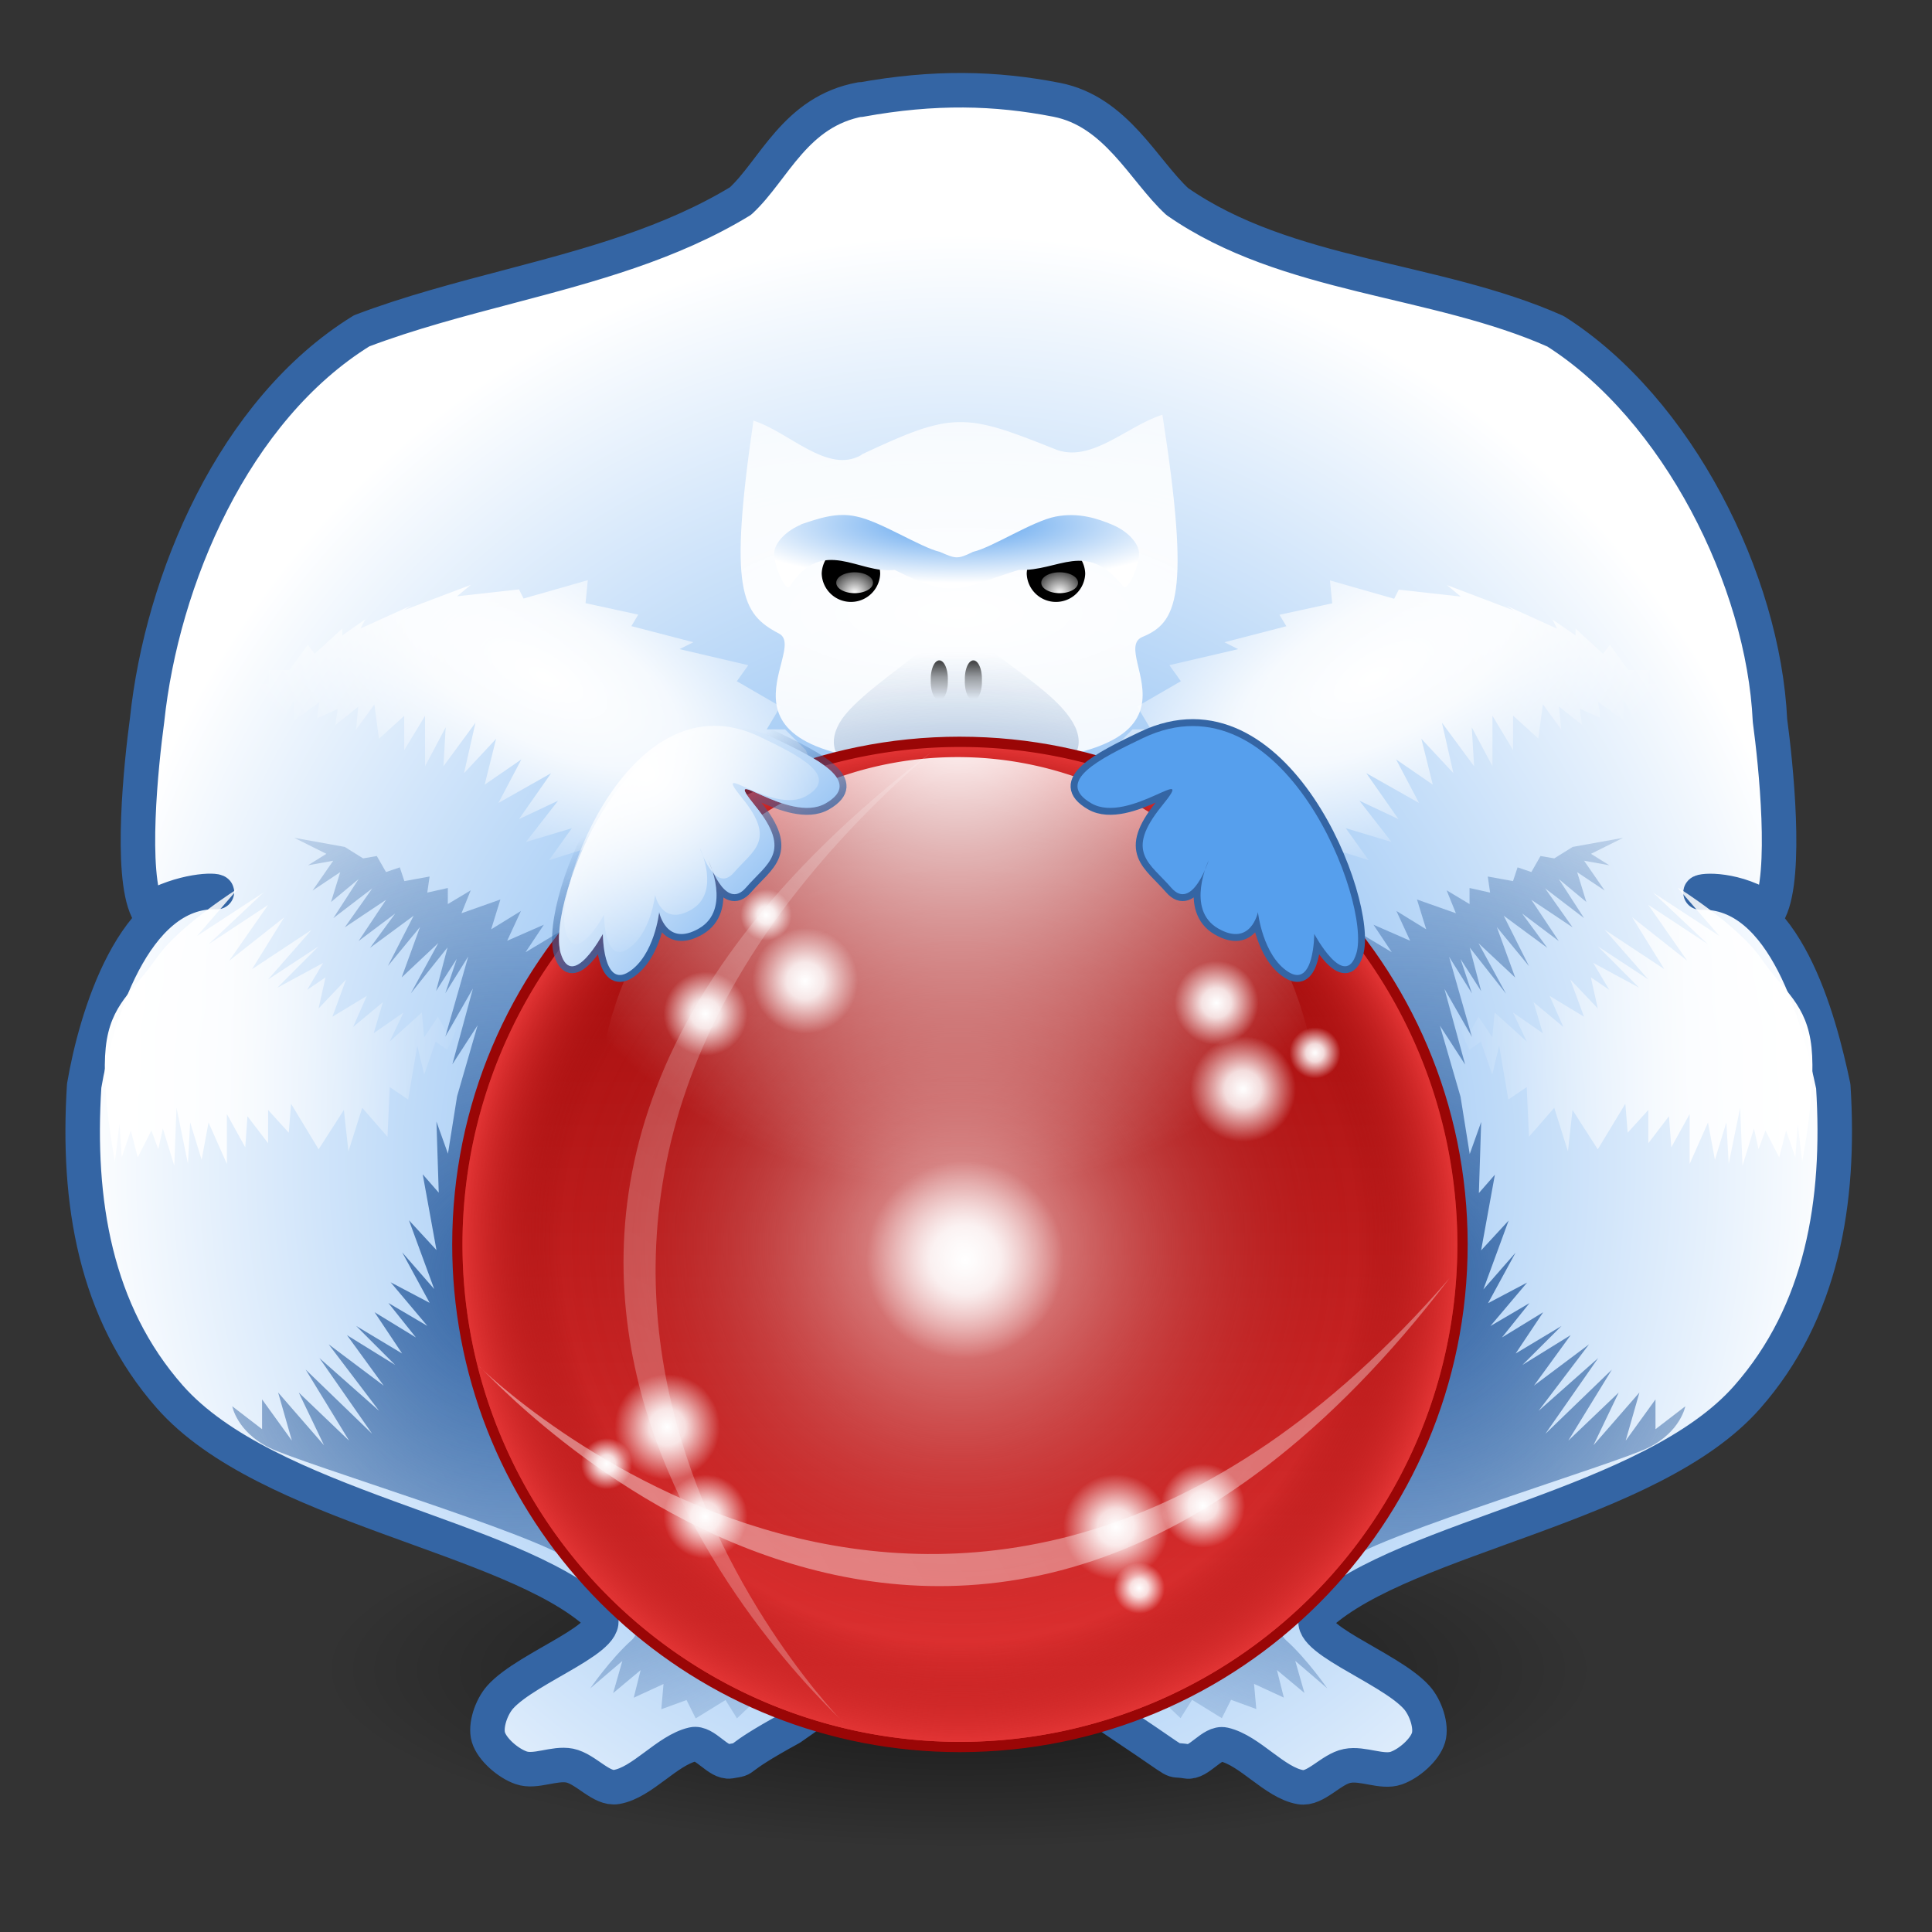 <svg xmlns="http://www.w3.org/2000/svg" xmlns:xlink="http://www.w3.org/1999/xlink" viewBox="-5.5 -6 140 140"><rect x="-5.5" y="-6" width="140" height="140" fill="#333333" stroke="none"/><defs><linearGradient id="a"><stop offset="0" stop-color="#fff"/><stop offset="1" stop-color="#fff" stop-opacity="0"/></linearGradient><linearGradient id="f"><stop offset="0" stop-color="#fff"/><stop offset=".35" stop-color="#fff" stop-opacity=".845"/><stop offset="1" stop-color="#fff" stop-opacity="0"/></linearGradient><linearGradient id="e" xlink:href="#a"/><linearGradient id="d"><stop offset="0" stop-color="#fff" stop-opacity=".701"/><stop offset=".8" stop-color="#9a0606" stop-opacity="0"/><stop offset="1" stop-color="#e23434"/></linearGradient><linearGradient id="c"><stop offset="0" stop-color="#e23434"/><stop offset="1" stop-color="#9a0606"/></linearGradient><linearGradient id="g"><stop offset="0" stop-color="#3465a4"/><stop offset="1" stop-color="#3465a4" stop-opacity="0"/></linearGradient><linearGradient id="h"><stop offset="0" stop-color="#569fed"/><stop offset="1" stop-color="#fff"/></linearGradient><linearGradient id="b"><stop offset="0" stop-opacity=".706"/><stop offset=".4" stop-opacity=".353"/><stop offset="1" stop-opacity="0"/></linearGradient><radialGradient id="i" cx="65.33" cy="63.501" r="57.351" fx="65.579" fy="64.691" xlink:href="#b" gradientUnits="userSpaceOnUse"/><linearGradient id="x" x1="60.812" x2="428.628" y1="222.161" y2="222.161" xlink:href="#c" gradientUnits="userSpaceOnUse"/><radialGradient id="y" cx="244.72" cy="222.161" r="183.908" fx="244.72" fy="222.161" xlink:href="#d" gradientUnits="userSpaceOnUse"/><radialGradient id="z" cx="49.71" cy="222.161" r="183.908" fx="49.71" fy="222.161" xlink:href="#e" gradientUnits="userSpaceOnUse" gradientTransform="translate(-33.89 -78.63) scale(1.354)"/><radialGradient id="A" cx="69.945" cy="222.161" r="183.908" fx="69.945" fy="222.161" xlink:href="#e" gradientUnits="userSpaceOnUse" gradientTransform="translate(-33.89 -78.63) scale(1.354)"/><linearGradient id="B" x1="98" x2="420" y1="240.92" y2="240.92" xlink:href="#e" gradientUnits="userSpaceOnUse" gradientTransform="matrix(.543 -.94 .94 .543 -156.67 314.83)"/><linearGradient id="C" x1="98" x2="420" y1="240.92" y2="240.92" xlink:href="#e" gradientUnits="userSpaceOnUse" gradientTransform="matrix(-.94 .543 .543 .94 334.225 -173.067)"/><linearGradient id="D" x1="98" x2="420" y1="240.92" y2="240.92" xlink:href="#e" gradientUnits="userSpaceOnUse" gradientTransform="matrix(.94 -.543 -.543 -.94 150.774 625.274)"/><linearGradient id="E" x1="98" x2="420" y1="240.92" y2="240.92" xlink:href="#e" gradientUnits="userSpaceOnUse" gradientTransform="matrix(-.543 .94 -.94 -.543 641.67 131.378)"/><radialGradient id="F" cx="246.353" cy="226.883" r="154.358" fx="246.353" fy="226.883" xlink:href="#e" gradientUnits="userSpaceOnUse" gradientTransform="matrix(1 -.577 .124 .215 -28.136 320.38)"/><radialGradient id="G" cx="246.353" cy="226.883" r="154.358" fx="246.353" fy="226.883" xlink:href="#e" gradientUnits="userSpaceOnUse" gradientTransform="matrix(-.577 -1 .215 -.124 339.848 501.37)"/><radialGradient id="H" cx="156.5" cy="148.5" r="19.5" fx="156.5" fy="148.5" xlink:href="#f" gradientUnits="userSpaceOnUse"/><radialGradient id="I" cx="156.5" cy="148.5" r="19.5" fx="156.5" fy="148.5" xlink:href="#f" gradientUnits="userSpaceOnUse"/><radialGradient id="J" cx="156.5" cy="148.5" r="19.5" fx="156.5" fy="148.5" xlink:href="#f" gradientUnits="userSpaceOnUse"/><radialGradient id="K" cx="156.5" cy="148.5" r="19.5" fx="156.5" fy="148.5" xlink:href="#f" gradientUnits="userSpaceOnUse"/><radialGradient id="L" cx="156.5" cy="148.5" r="19.5" fx="156.5" fy="148.5" xlink:href="#f" gradientUnits="userSpaceOnUse"/><radialGradient id="M" cx="156.5" cy="148.5" r="19.5" fx="156.5" fy="148.5" xlink:href="#f" gradientUnits="userSpaceOnUse"/><radialGradient id="N" cx="156.5" cy="148.5" r="19.5" fx="156.5" fy="148.5" xlink:href="#f" gradientUnits="userSpaceOnUse"/><radialGradient id="O" cx="156.5" cy="148.5" r="19.5" fx="156.5" fy="148.5" xlink:href="#f" gradientUnits="userSpaceOnUse"/><radialGradient id="P" cx="156.5" cy="148.5" r="19.5" fx="156.5" fy="148.5" xlink:href="#f" gradientUnits="userSpaceOnUse"/><radialGradient id="Q" cx="156.5" cy="148.5" r="19.5" fx="156.5" fy="148.5" xlink:href="#f" gradientUnits="userSpaceOnUse"/><radialGradient id="R" cx="156.5" cy="148.5" r="19.5" fx="156.5" fy="148.5" xlink:href="#f" gradientUnits="userSpaceOnUse"/><radialGradient id="S" cx="156.5" cy="148.5" r="19.5" fx="156.5" fy="148.5" xlink:href="#f" gradientUnits="userSpaceOnUse"/><radialGradient id="T" cx="156.5" cy="148.5" r="19.5" fx="156.5" fy="148.5" xlink:href="#f" gradientUnits="userSpaceOnUse"/><radialGradient id="u" cx="31.339" cy="39.206" r="21.777" fx="31.339" fy="39.206" xlink:href="#f" gradientUnits="userSpaceOnUse" gradientTransform="matrix(1.26 .664 -.285 .54 5.606 1.063)"/><linearGradient id="U" x1="2.093" x2="28.26" y1="67.325" y2="67.325" xlink:href="#f" gradientUnits="userSpaceOnUse" gradientTransform="matrix(1 0 0 .903 0 7.612)"/><radialGradient id="v" cx="31.335" cy="86.608" r="20.031" fx="31.335" fy="86.608" xlink:href="#g" gradientUnits="userSpaceOnUse" gradientTransform="matrix(2.12 0 0 2.274 -35.106 -110.373)"/><radialGradient id="t" cx="31.339" cy="39.206" r="21.777" fx="31.339" fy="39.206" xlink:href="#f" gradientUnits="userSpaceOnUse" gradientTransform="matrix(-1.26 .664 .285 .54 122.33 1.063)"/><radialGradient id="w" cx="31.335" cy="86.608" r="20.031" fx="31.335" fy="86.608" xlink:href="#g" gradientUnits="userSpaceOnUse" gradientTransform="matrix(-2.12 0 0 2.274 163.043 -110.373)"/><linearGradient id="V" x1="2.093" x2="28.26" y1="67.325" y2="67.325" xlink:href="#f" gradientUnits="userSpaceOnUse" gradientTransform="matrix(-1 0 0 .903 127.937 7.612)"/><radialGradient id="j" cx="64" cy="78.807" r="64" fx="64" fy="78.807" xlink:href="#h" gradientUnits="userSpaceOnUse" gradientTransform="matrix(1 0 0 1.054 0 -4.642)"/><linearGradient id="Y" x1="50.647" x2="37.42" y1="66.346" y2="51.584" xlink:href="#h" gradientUnits="userSpaceOnUse" gradientTransform="matrix(1.023 0 0 1.186 -1.26 -8.683)"/><linearGradient id="X" x1="50.135" x2="45.438" y1="57.793" y2="49.657" xlink:href="#g" gradientUnits="userSpaceOnUse"/><radialGradient id="Z" cx="41.456" cy="49.554" r="9.23" fx="41.456" fy="49.554" xlink:href="#e" gradientUnits="userSpaceOnUse" gradientTransform="matrix(1.71 0 0 1.518 -29.476 -25.074)"/><linearGradient id="aa" x1="50.647" x2="37.42" y1="66.346" y2="51.584" xlink:href="#h" gradientUnits="userSpaceOnUse" gradientTransform="matrix(1.023 0 0 1.186 -1.26 -8.683)"/><linearGradient id="ab" x1="50.135" x2="45.438" y1="57.793" y2="49.657" xlink:href="#g" gradientUnits="userSpaceOnUse"/><linearGradient id="ac" x1="50.647" x2="37.42" y1="66.346" y2="51.584" xlink:href="#h" gradientUnits="userSpaceOnUse" gradientTransform="matrix(1.023 0 0 1.186 -1.26 -8.683)"/><radialGradient id="ad" cx="41.456" cy="49.554" r="9.23" fx="41.456" fy="49.554" xlink:href="#e" gradientUnits="userSpaceOnUse" gradientTransform="matrix(1.71 0 0 1.518 -29.476 -25.074)"/><radialGradient id="k" cx="64" cy="37.533" r="13.463" fx="64" fy="37.533" xlink:href="#f" gradientUnits="userSpaceOnUse" gradientTransform="matrix(7.14 0 0 2.42 -392.966 -52.387)"/><radialGradient id="l" cx="63.516" cy="41.994" r="3.5" fx="63.516" fy="41.994" xlink:href="#g" gradientUnits="userSpaceOnUse" gradientTransform="matrix(10.062 0 0 6.926 -575.1 -225.383)"/><linearGradient id="m" x1="62.906" x2="62.906" y1="44.767" y2="46.88" xlink:href="#b" gradientUnits="userSpaceOnUse"/><linearGradient id="n" x1="62.906" x2="62.906" y1="44.767" y2="46.88" xlink:href="#b" gradientUnits="userSpaceOnUse"/><linearGradient id="o" x1="185.184" x2="185.184" y1="178.868" y2="162.244" xlink:href="#a" gradientUnits="userSpaceOnUse"/><radialGradient id="p" cx="185.184" cy="162.244" r="8.312" fx="185.184" fy="162.244" xlink:href="#a" gradientUnits="userSpaceOnUse" gradientTransform="matrix(1.766 0 0 3.005 -141.838 -325.263)"/><linearGradient id="q" x1="185.184" x2="185.184" y1="178.868" y2="162.244" xlink:href="#a" gradientUnits="userSpaceOnUse"/><radialGradient id="r" cx="185.184" cy="162.244" r="8.312" fx="185.184" fy="162.244" xlink:href="#a" gradientUnits="userSpaceOnUse" gradientTransform="matrix(1.766 0 0 3.005 -141.838 -325.263)"/><radialGradient id="s" cx="64.022" cy="32.37" r="11.159" fx="64.022" fy="32.37" xlink:href="#h" gradientUnits="userSpaceOnUse" gradientTransform="matrix(1.517 0 0 .378 -33.1 19.78)"/><linearGradient id="W" x1="50.647" x2="37.42" y1="66.346" y2="51.584" xlink:href="#h" gradientUnits="userSpaceOnUse" gradientTransform="matrix(1.023 0 0 1.186 -1.26 -8.683)"/></defs><path fill="url(#i)" d="M122.68 63.5a57.35 57.35 0 1 1-114.7 0 57.35 57.35 0 1 1 114.7 0z" transform="matrix(.806 0 0 .227 11.328 100.543)"/><path fill="url(#j)" fill-rule="evenodd" stroke="#3465a4" stroke-width="2.5" d="M56.874 1.2c-4.762.865-6.277 5.127-8.715 7.37-5.07 3.082-10.84 4.633-16.63 6.158-3.66.965-7.33 1.92-10.82 3.244-9.28 5.725-14.48 18.04-15.55 28.206-.43 3.168-1.26 11.11.02 13.755 2.56-1.49 5.01-1.47 5.04-1.292-6.06-.2-8.79 9.16-9.62 14.04-.53 8.39.79 16.38 6.2 22.53 6.994 7.95 24.71 10.05 31.01 15.78 1.674 1.53-5.07 3.75-7.065 5.99-.645.73-1.1 2.07-.854 2.9.264.89 1.44 1.9 2.378 2.22 1.03.36 2.39-.38 3.515-.16 1.174.24 2.29 1.74 3.39 1.55 1.88-.32 3.66-2.66 5.54-3.09.873-.2 1.816 1.37 2.692 1.23 1.482-.25-.19.1 4.403-2.41 18.2-12.567 5.485-12.57 24.326 0 4.356 2.905 2.89 2.163 4.37 2.415.88.15 1.82-1.422 2.694-1.222 1.88.43 3.66 2.77 5.54 3.09 1.094.19 2.21-1.31 3.39-1.54 1.13-.224 2.52.52 3.55.16.932-.325 2.08-1.33 2.34-2.22.242-.824-.21-2.17-.856-2.897-1.996-2.244-8.74-4.468-7.066-5.99 6.305-5.728 24.02-7.83 31.01-15.775 5.42-6.155 6.77-14.14 6.24-22.53-1.023-4.835-3.47-14.234-9.62-14.035.03-.18 2.61-.37 5.01 1.29 1.28-2.65.45-10.59.023-13.76-.473-10.14-6.67-22.573-15.54-28.202-8.74-3.887-19.46-3.87-27.41-9.4-2.44-2.25-4.42-6.535-8.75-7.376-4.406-.86-8.843-.98-14.22 0z" stroke-linecap="round" stroke-linejoin="round"/><path fill="url(#k)" fill-rule="evenodd" d="M56.918 26.943c6.628-3.13 7.482-3.016 13.994-.412 2.607 1.1 5.213-1.65 7.82-2.48 2.058 13.2 1.03 15.07-1.44 16.1-2.72 1.14 7.094 9.22-13.79 9.22-19.55 0-10.205-8.23-12.552-9.46-2.724-1.43-3.656-3.07-1.852-15.43 2.607.83 5.373 3.9 7.82 2.49z"/><path fill="url(#l)" fill-rule="evenodd" d="M62.927 40.285c-.308 0-.698.13-1.2.52-2.674 2.076-5.507 4.046-6.382 5.562-3.91 6.772 20.78 6.71 16.906 0-1.06-1.837-3.7-3.486-6.38-5.562-1.26-.982-1.83-.463-2.09.325-.15-.47-.38-.846-.85-.846z"/><path fill="url(#m)" d="M63.5 45.797a.5 1.08 0 1 1-.996 0 .5 1.08 0 1 1 .997 0z" transform="translate(-15.432 -13.404) scale(1.238)"/><path fill="url(#n)" d="M63.5 45.797a.5 1.08 0 1 1-.996 0 .5 1.08 0 1 1 .997 0z" transform="translate(-12.962 -13.404) scale(1.238)"/><path d="M58.282 35.563a2.12 2.12 0 0 0-4.238 0 2.12 2.12 0 0 0 4.238 0z"/><path fill="url(#o)" d="M193.496 170.556a8.312 8.312 0 1 1-16.623 0 8.312 8.312 0 1 1 16.623 0z" transform="matrix(.1 0 0 -.047 37.598 42.264)"/><path fill="url(#p)" d="M193.496 170.556a8.312 8.312 0 1 1-16.623 0 8.312 8.312 0 1 1 16.623 0z" transform="matrix(.16 0 0 -.09 26.8 51.577)"/><path d="M73.138 35.563a2.12 2.12 0 0 0-4.238 0 2.12 2.12 0 0 0 4.238 0z"/><path fill="url(#q)" d="M193.496 170.556a8.312 8.312 0 1 1-16.623 0 8.312 8.312 0 1 1 16.623 0z" transform="matrix(.1 0 0 -.047 52.454 42.264)"/><path fill="url(#r)" d="M193.496 170.556a8.312 8.312 0 1 1-16.623 0 8.312 8.312 0 1 1 16.623 0z" transform="matrix(.16 0 0 -.09 41.656 51.577)"/><path fill="url(#s)" fill-rule="evenodd" d="M52.544 32.017c-1.003.42-1.806 1.19-1.935 1.935s.78 3.046 1.13 2.52c2.42-3.64 4.94-.863 7.59-1.17 4.38 2.178 4.61 1.357 8.98 0 2.95.108 4.88-2.19 7.56 1.17.39.494 1.29-1.776 1.16-2.52-.13-.744-.93-1.514-1.94-1.935-1.01-.42-2.41-.912-4.09-.584-1.69.328-4.6 2.242-5.99 2.556-1.14.57-1.28.49-2.41 0-1.39-.32-4.34-2.23-6.03-2.56-1.42-.33-2.73.13-4.058.58z"/><path fill="url(#t)" fill-rule="evenodd" d="M117.132 47.044l-.166-2.16-1.995.165.5-1.5h-1.49v-1h-1.49l-1.33-1.83-.5.66-1.99-1.83v.5L107 38.89l.332.666-3.66-1.66.5.33-4.82-1.83.996.833-4.488-.5-.333.66-4.655-1.33.165 1.66-3.823.83.5.83-4.49 1.16 1 .5-4.987 1.16.832 1.164-3.16 1.83.99 1.66h-1.33l-1.5 1.495-1.5 3.49 15.79 10.81V56.5l3.16 1.33-2-2.493 3.16.997-1.66-2.32 3.32 1-2.33-2.99 2.825 1.33-2.326-3.326 3.822 2.16-1.664-3.158 2.66 1.83-.83-3.327 2.323 2.494-.83-3.657 2.33 3.16-.17-2.828 1.5 2.825v-3.66l1.494 2.49v-2.5l1.83 1.66.33-2.49 1.33 1.83-.166-1.66 1.67 1.33-.16-1.17 1.493.668-.165-1.164 1.83 1.33V44.7l1.16 1.83.33-1.16 1.168 1.663.5-1.167 1.83 1.17z"/><path fill="url(#u)" fill-rule="evenodd" d="M10.805 47.044l.166-2.16 2 .165-.5-1.5h1.5v-1h1.5l1.33-1.83.5.66 2-1.83v.5l1.66-1.17-.33.66 3.66-1.66-.5.33 4.828-1.83-.997.83 4.486-.5.33.663 4.656-1.33-.163 1.666 3.82.83-.5.833 4.49 1.167-1 .5 4.984 1.165-.83 1.16 3.156 1.83-.992 1.66h1.33l1.5 1.5 1.5 3.49-15.79 10.81v-6.15l-3.16 1.33 1.995-2.494-3.156 1 1.66-2.323-3.328 1 2.326-2.99-2.83 1.33 2.33-3.328-3.82 2.16 1.664-3.157-2.66 1.83.83-3.325-2.326 2.495.83-3.66-2.323 3.16.165-2.828L25.3 49.53v-3.66l-1.51 2.495v-2.49l-1.83 1.66-.33-2.494-1.33 1.83.16-1.66-1.66 1.33.168-1.16-1.498.67.17-1.163-1.83 1.33v-1.49l-1.16 1.83-.33-1.16-1.16 1.662-.5-1.165-1.83 1.163z"/><path fill="url(#v)" fill-rule="evenodd" d="M33.413 63.834l1.662-2.327-2.494 1.496 1.33-1.995-2.66 1.164 1-2.16-2.16 1.33.67-2.162-2.82.997.67-1.662-1.66.997v-1.164l-1.49.332.17-1.164-1.83.332-.33-.997-1 .34-.666-1.16-.994.17-1.33-.83-3.657-.66 2.325 1.16-1.33.83 1.827-.33-1.494 2.16 2-1.33-.663 2.16 1.996-1.66-1.83 2.83 2.827-2.16-1.997 2.828 2.99-1.996-1.993 2.99 2.66-2-1.83 2.495 3.16-2.33L22.61 64l2.326-2.828-1.33 3.657 2.66-2.5-1.995 3.65 2.66-3.33-.83 3.16 1.5-2.33-.83 2.49 1.66-2.66-1.66 5.81 2-3.49-1.49 5.49 1.83-2.827-1.49 5.153-.662 4.155-.834-2.33.168 5.155-1.162-1.33.997 5.49-1.994-2.16 1.83 4.985-2.32-2.66 1.99 3.66-2.827-1.49 2.66 3.16-2.824-1.662 1.995 2.5-2.995-1.83 1.994 2.99-3.33-1.997 2.826 2.828-3.49-2.16 2.66 3.66-3.99-2.997 3.656 4.82-4.323-3.822 3.82 5.488-4.82-4.656L19.8 98.4l-3.65-3.49 1.83 3.82-3.326-3.825.997 3.49-2.16-2.99v2.16l-2.16-1.66s.334 1.83 2.66 2.993c2.33 1.16 19.45 6.315 21.78 8.143 2.327 1.83 5.984 4.49 4.49 5.82-1.498 1.33-2.994 3.49-2.994 3.49l2.33-1.99-.667 2.328 1.992-1.665-.5 2 2.16-.997-.162 1.83 1.83-.666.664 1.33 2.16-1.33.83 1.33 3.49-3.326-17.95-51.37z"/><path fill="url(#w)" fill-rule="evenodd" d="M94.524 63.834l-1.662-2.327 2.494 1.496-1.33-1.995 2.66 1.164-.997-2.16 2.16 1.33-.67-2.162 2.82.997-.67-1.662 1.66.997v-1.164l1.49.332-.17-1.164 1.83.332.33-.997 1 .34.662-1.16 1 .17 1.33-.83 3.655-.66-2.327 1.16 1.33.83-1.83-.33 1.493 2.16-1.994-1.33.664 2.16-1.994-1.66 1.83 2.83-2.826-2.16 1.995 2.828-2.99-1.996 1.99 2.99-2.66-2 1.83 2.495-3.16-2.33 1.83 3.653-2.33-2.83 1.33 3.657-2.66-2.49 1.996 3.66L101 62.66l.83 3.16-1.496-2.33.83 2.497-1.66-2.66 1.66 5.817-1.994-3.49 1.5 5.49-1.83-2.824 1.496 5.154.666 4.154.83-2.328-.167 5.153 1.16-1.33-.997 5.483 1.993-2.16-1.83 4.99 2.33-2.66-1.99 3.657 2.83-1.494-2.66 3.15 2.83-1.66-1.995 2.49 2.99-1.83-1.995 2.99 3.323-1.996-2.83 2.823 3.494-2.16-2.66 3.66 3.99-2.99-3.657 4.82 4.32-3.826-3.827 5.49 4.82-4.654-3.16 5.15 3.655-3.49-1.83 3.82 3.33-3.82-.996 3.49 2.16-2.99v2.16l2.16-1.66s-.33 1.83-2.66 2.99c-2.328 1.163-19.45 6.316-21.778 8.144-2.326 1.83-5.983 4.49-4.49 5.82s2.99 3.49 2.99 3.49l-2.325-1.995.664 2.323-1.992-1.66.5 1.997-2.16-.997.164 1.825-1.83-.667-.666 1.33-2.16-1.33-.832 1.33-3.49-3.322 17.95-51.37z"/><path fill="#9a0606" stroke="#9a0606" stroke-width="1.493" d="M64.06 48.13c19.908 0 36.046 16.137 36.046 36.045S83.968 120.22 64.06 120.22c-18.79 0-34.22-14.375-35.895-32.73-.1-1.09-.15-2.197-.15-3.315 0-19.908 16.137-36.046 36.045-36.046z" stroke-linejoin="round"/><path fill="url(#x)" d="M428.628 222.16a183.908 183.908 0 1 1-367.816 0 183.908 183.908 0 1 1 367.816 0z" transform="matrix(0 -.196 .196 0 20.516 132.14)"/><path fill="url(#y)" d="M428.628 222.16a183.908 183.908 0 1 1-367.816 0 183.908 183.908 0 1 1 367.816 0z" transform="matrix(0 -.196 .196 0 20.516 132.14)"/><path fill="url(#z)" d="M428.628 222.16a183.908 183.908 0 1 1-367.816 0 183.908 183.908 0 1 1 367.816 0z" transform="matrix(0 .142 .142 0 32.35 40.227)"/><path fill="url(#A)" d="M428.628 222.16a183.908 183.908 0 1 1-367.816 0 183.908 183.908 0 1 1 367.816 0z" transform="matrix(0 -.115 .154 0 29.866 126.15)"/><g fill-rule="evenodd" opacity=".5"><path fill="url(#B)" d="M55.607 118.814s-34.493-34.88 6.386-70.32c-46.216 35.31-6.28 70.136-6.386 70.32z"/><path fill="url(#C)" d="M98.037 76.972s-34.88-34.493-70.32 6.386c35.31-46.216 70.136-6.28 70.32-6.386z"/><path fill="url(#D)" d="M29.217 93.012s34.88 34.493 70.32-6.386c-35.31 46.216-70.136 6.28-70.32 6.386z"/><path fill="url(#E)" d="M71.647 49.994s34.493 34.88-6.386 70.32c46.22-35.31 6.28-70.136 6.39-70.32z"/><path fill="url(#F)" d="M34.13 102.612s33.4-14.204 60.506-34.934C62.94 81.052 33.933 102.612 34.13 102.612z"/><path fill="url(#G)" d="M81.85 115.398S67.644 81.996 46.914 54.89C60.29 86.587 81.85 115.595 81.85 115.4z"/></g><path fill="url(#H)" d="M176 148.5a19.5 19.5 0 1 1-39 0 19.5 19.5 0 1 1 39 0z" transform="matrix(.367 0 0 .367 7 30.79)"/><path fill="url(#I)" d="M176 148.5a19.5 19.5 0 1 1-39 0 19.5 19.5 0 1 1 39 0z" transform="matrix(.156 0 0 .156 58.236 43.51)"/><path fill="url(#J)" d="M176 148.5a19.5 19.5 0 1 1-39 0 19.5 19.5 0 1 1 39 0z" transform="matrix(.095 0 0 .095 74.918 56.183)"/><path fill="url(#K)" d="M176 148.5a19.5 19.5 0 1 1-39 0 19.5 19.5 0 1 1 39 0z" transform="matrix(.196 0 0 .196 22.17 35.974)"/><path fill="url(#L)" d="M176 148.5a19.5 19.5 0 1 1-39 0 19.5 19.5 0 1 1 39 0z" transform="matrix(.196 0 0 .196 53.907 43.81)"/><path fill="url(#M)" d="M176 148.5a19.5 19.5 0 1 1-39 0 19.5 19.5 0 1 1 39 0z" transform="matrix(.196 0 0 .196 44.7 75.547)"/><path fill="url(#N)" d="M176 148.5a19.5 19.5 0 1 1-39 0 19.5 19.5 0 1 1 39 0z" transform="matrix(.196 0 0 .196 12.18 68.298)"/><path fill="url(#O)" d="M176 148.5a19.5 19.5 0 1 1-39 0 19.5 19.5 0 1 1 39 0z" transform="matrix(.156 0 0 .156 57.257 79.947)"/><path fill="url(#P)" d="M176 148.5a19.5 19.5 0 1 1-39 0 19.5 19.5 0 1 1 39 0z" transform="matrix(.095 0 0 .095 62.185 94.972)"/><path fill="url(#Q)" d="M176 148.5a19.5 19.5 0 1 1-39 0 19.5 19.5 0 1 1 39 0z" transform="matrix(.156 0 0 .156 21.21 80.73)"/><path fill="url(#R)" d="M176 148.5a19.5 19.5 0 1 1-39 0 19.5 19.5 0 1 1 39 0z" transform="matrix(.156 0 0 .156 21.21 44.293)"/><path fill="url(#S)" d="M176 148.5a19.5 19.5 0 1 1-39 0 19.5 19.5 0 1 1 39 0z" transform="matrix(.095 0 0 .095 23.59 85.96)"/><path fill="url(#T)" d="M176 148.5a19.5 19.5 0 1 1-39 0 19.5 19.5 0 1 1 39 0z" transform="matrix(.095 0 0 .095 35.15 46.192)"/><path fill="url(#U)" fill-rule="evenodd" d="M11.803 58.348S7.48 61.05 5.82 63.452s-3.326 3.302-3.658 6.455c-.332 3.152.665 8.256.665 8.256l.332-2.702.16 2.41.66-1.95.5 1.95.99-1.95.5 1.35.33-1.5.83 2.7.16-4.2.83 4.06.16-3 .832 2.71.5-2.7 1.33 3v-3.61l1.33 2.405.16-2.25 1.497 1.956v-2.41l1.5 1.65.164-2.1 1.997 3.3 1.83-2.852.33 3.003 1-3.157 1.83 2.1.166-3.6 1.33.9.664-3.905.5 2.1.83-2.4.83.6 1.33-2.852-1.33 1.65-.663-1.2-.997 1.5-.17-1.8-2.327 2.1 1-2.1-2.16 1.5.666-2.25-2.16 1.8.99-2.252-2.494 1.51.995-2.7-1.993 2.1.5-2.25-1.33.9 1.16-1.95-3.324 1.8 2.993-3-3.66 2.4 3.156-3.6-4.32 2.854 2.33-3.754-3.99 3.15 2.826-4.05-4.32 2.85 3.99-3.75-4.81 3.14 2.99-3.457z"/><path fill="url(#V)" fill-rule="evenodd" d="M116.135 58.348s4.322 2.702 5.984 5.104 3.32 3.302 3.65 6.455c.33 3.152-.67 8.256-.67 8.256l-.33-2.702-.17 2.41-.67-1.95-.5 1.95-1-1.95-.5 1.35-.33-1.5-.83 2.7-.17-4.2-.83 4.06-.17-3-.83 2.71-.5-2.7-1.33 3v-3.61l-1.33 2.405-.17-2.25-1.495 1.956v-2.41l-1.497 1.65-.17-2.1-1.997 3.303-1.83-2.853-.33 3-.995-3.157-1.83 2.1-.164-3.6-1.33.9-.666-3.903-.5 2.1-.83-2.4-.83.6-1.33-2.853 1.33 1.65.662-1.2 1 1.5.17-1.8 2.324 2.1-.995-2.1 2.16 1.5-.668-2.25 2.16 1.8-.998-2.255 2.493 1.51-.997-2.702 1.994 2.1-.5-2.25 1.33.9-1.16-1.95 3.325 1.8-2.99-3 3.655 2.4-3.16-3.602 4.32 2.854-2.326-3.755 3.99 3.15-2.823-4.05 4.32 2.85-3.99-3.75 4.82 3.15-2.99-3.45z"/><g fill-rule="evenodd"><path fill="url(#W)" stroke="url(#X)" d="M35.136 63.09c.834 2.73 3.05-1.418 3.05-1.418s0 3.94 1.87 2.76 2.21-4.337 2.21-4.337.51 2.562 2.89 1.182.68-4.927.68-4.927 1.19 3.744 2.72 1.97c1.53-1.773 3.4-2.56.68-5.91-2.72-3.35 2.38 1.378 5.1-.198 2.72-1.577-.6-3.23-3.74-4.73-10.142-4.84-16.584 11.93-15.462 15.606z"/><path fill="url(#Y)" d="M35.136 63.09c.834 2.73 3.05-1.418 3.05-1.418s0 3.94 1.87 2.76 2.21-4.337 2.21-4.337.51 2.562 2.89 1.182.68-4.927.68-4.927 1.19 3.744 2.72 1.97c1.53-1.773 3.4-2.56.68-5.91-2.72-3.35 2.38 1.378 5.1-.198 2.72-1.577-.6-3.23-3.74-4.73-10.142-4.84-16.584 11.93-15.462 15.606z"/><path fill="url(#Z)" d="M35.5 61.57c.756 2.48 2.767-1.286 2.767-1.286s0 3.578 1.698 2.505 2.007-3.94 2.007-3.94.463 2.32 2.624 1.07c2.16-1.25.617-4.48.617-4.48s1.08 3.4 2.47 1.79c1.39-1.61 3.087-2.33.617-5.37s2.16 1.25 4.63-.18-.545-2.94-3.395-4.3C40.328 43 34.48 58.23 35.5 61.57z"/></g><g fill-rule="evenodd"><path fill="url(#aa)" stroke="url(#ab)" d="M92.785 63.09c-.834 2.73-3.05-1.418-3.05-1.418s0 3.94-1.87 2.76-2.21-4.337-2.21-4.337-.51 2.562-2.89 1.182-.68-4.927-.68-4.927-1.19 3.744-2.72 1.97c-1.53-1.773-3.4-2.56-.68-5.91 2.72-3.35-2.38 1.378-5.1-.198-2.72-1.577.6-3.23 3.74-4.73 10.142-4.84 16.584 11.93 15.462 15.606z"/><path fill="url(#ac)" d="M92.785 63.09c-.834 2.73-3.05-1.418-3.05-1.418s0 3.94-1.87 2.76-2.21-4.337-2.21-4.337-.51 2.562-2.89 1.182-.68-4.927-.68-4.927-1.19 3.744-2.72 1.97c-1.53-1.773-3.4-2.56-.68-5.91 2.72-3.35-2.38 1.378-5.1-.198-2.72-1.577.6-3.23 3.74-4.73 10.142-4.84 16.584 11.93 15.462 15.606z"/><path fill="url(#ad)" d="M92.422 61.57c-.757 2.48-2.768-1.286-2.768-1.286s0 3.578-1.698 2.505-2.007-3.94-2.007-3.94-.47 2.32-2.63 1.07c-2.16-1.25-.62-4.48-.62-4.48s-1.08 3.4-2.47 1.79c-1.39-1.61-3.09-2.33-.62-5.37s-2.16 1.25-4.63-.18.54-2.94 3.39-4.3c9.21-4.39 15.06 10.83 14.04 14.17z"/></g></svg>
